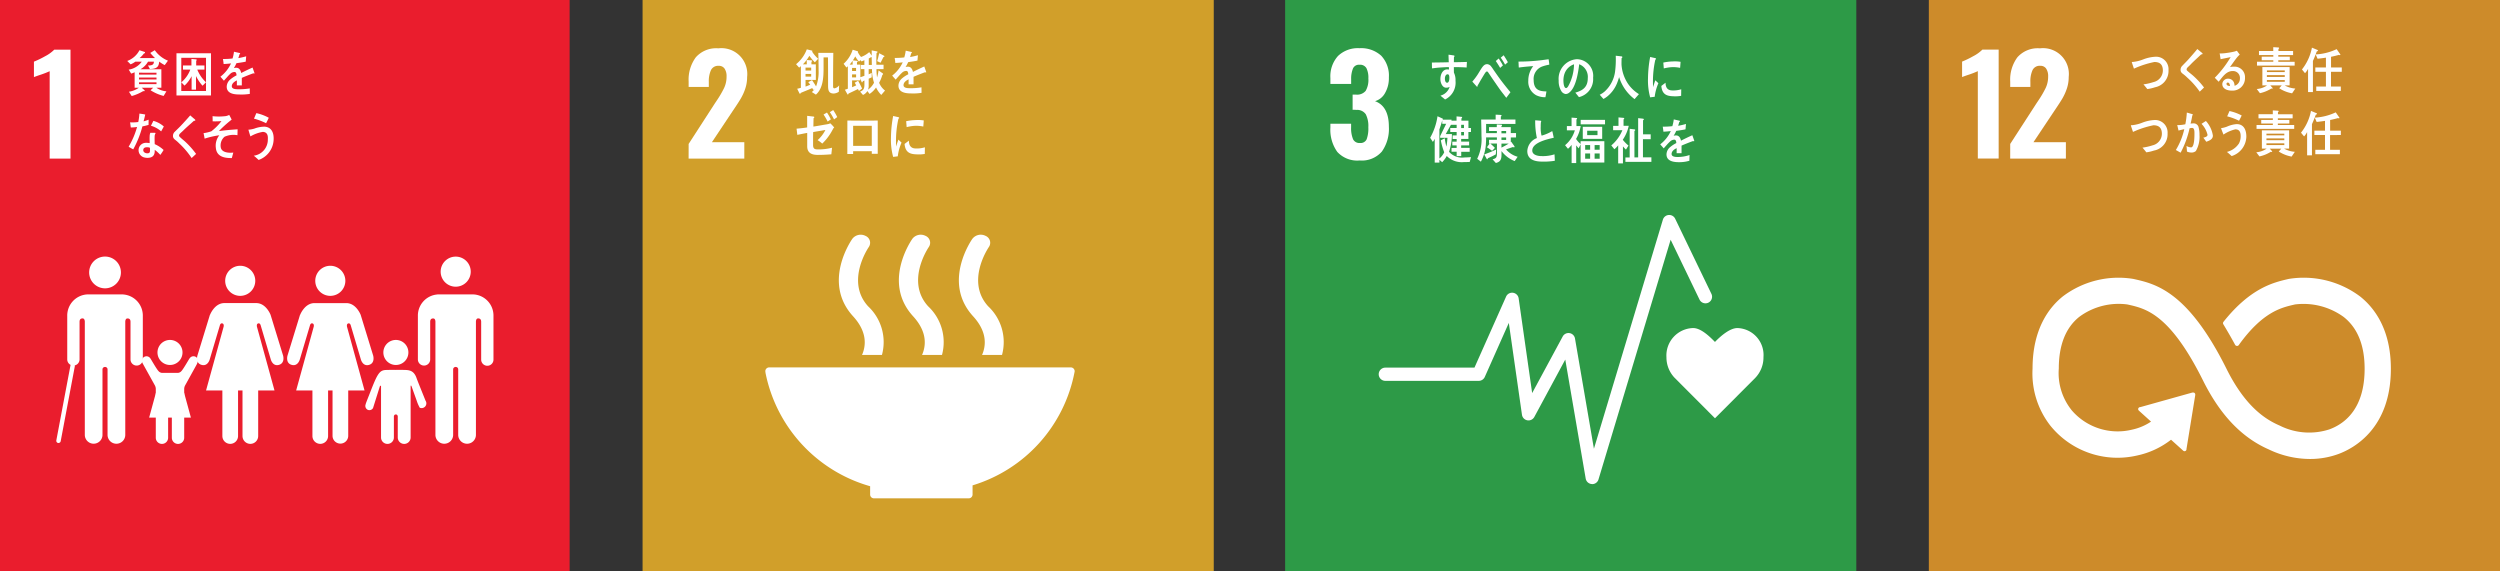 <svg xmlns="http://www.w3.org/2000/svg" width="296.214" height="67.676" viewBox="0 0 296.214 67.676">
  <rect x="0" y="0" width="296.214" height="67.676" fill="#333333" stroke="none"/>
  <g id="Group_83638" data-name="Group 83638" transform="translate(-193.461 -1198)">
    <g id="Group_44228" data-name="Group 44228" transform="translate(-645.625 -224.115)">
      <rect id="Rectangle_7451" data-name="Rectangle 7451" width="67.676" height="67.676" transform="translate(1067.625 1422.115)" fill="#cd8b2a"/>
      <path id="Path_346018" data-name="Path 346018" d="M630.536,785.8a10.646,10.646,0,0,1-1.02.4c-.447.148-.727.25-.844.3v-1.832a10.868,10.868,0,0,0,1.314-.638,4.35,4.35,0,0,0,1.091-.782h1.929v12.905h-2.47Z" transform="translate(442.893 644.746)" fill="#fff"/>
      <path id="Path_346019" data-name="Path 346019" d="M632.435,794.477l3.124-4.829.191-.285a12.139,12.139,0,0,0,.891-1.523,3.134,3.134,0,0,0,.288-1.346,1.6,1.6,0,0,0-.239-.948.8.8,0,0,0-.686-.326.937.937,0,0,0-.923.511,3.171,3.171,0,0,0-.256,1.4v.591h-2.39v-.638a4.453,4.453,0,0,1,.852-2.874,3.221,3.221,0,0,1,2.67-1.061,3.063,3.063,0,0,1,3.409,3.394,4.275,4.275,0,0,1-.223,1.386,6.3,6.3,0,0,1-.526,1.162q-.3.509-.939,1.448l-2.487,3.729h3.841v1.944h-6.6Z" transform="translate(444.832 644.692)" fill="#fff"/>
      <path id="Path_346020" data-name="Path 346020" d="M672.983,803.305a11.145,11.145,0,0,0-8.437-2.073l-.17.038c-1.682.4-4.355,1.056-7.482,4.937l-.053.067-.039.047a.272.272,0,0,0-.052.151.261.261,0,0,0,.033.13l.073.12c.392.656.888,1.5,1.306,2.282l.012.023a.265.265,0,0,0,.238.147.26.26,0,0,0,.185-.076.746.746,0,0,0,.058-.079c2.776-3.84,4.959-4.37,6.437-4.717l.176-.042a8.1,8.1,0,0,1,5.787,1.488c1.641,1.3,2.474,3.359,2.474,6.131,0,4.65-2.261,6.469-4.159,7.176a7.773,7.773,0,0,1-5.778-.382l-.126-.062c-1.617-.7-4.026-2.159-6.3-6.72-4.576-9.193-8.4-10.06-10.937-10.634l-.136-.029a10.932,10.932,0,0,0-8.31,2.067c-1.642,1.312-3.6,3.864-3.6,8.566a10.071,10.071,0,0,0,2.1,6.746,10.226,10.226,0,0,0,10.276,3.552,9.845,9.845,0,0,0,4.032-1.873l1.443,1.3a.236.236,0,0,0,.33-.015.224.224,0,0,0,.057-.156v-.02l1.04-6.4v-.071a.228.228,0,0,0-.077-.17.213.213,0,0,0-.153-.058l-.044,0-.067,0-6.132,1.717-.112.018a.223.223,0,0,0-.117.07.232.232,0,0,0,.018.332l.071.067,1.374,1.241a6.4,6.4,0,0,1-2.25.952,7.174,7.174,0,0,1-7.173-2.321l-.032-.047a7.007,7.007,0,0,1-1.474-4.872c0-2.779.818-4.844,2.435-6.132a7.844,7.844,0,0,1,5.676-1.464l.138.03c2.076.47,4.92,1.114,8.839,8.982,2.033,4.085,4.584,6.758,7.79,8.167a11.344,11.344,0,0,0,4.884,1.132,9.707,9.707,0,0,0,3.4-.6c1.859-.694,6.184-3.064,6.184-10.093,0-4.7-1.99-7.255-3.659-8.573" transform="translate(445.731 653.929)" fill="#fff"/>
      <path id="Path_346021" data-name="Path 346021" d="M644.707,787.422a4.67,4.67,0,0,1-.924.215c-.153-.185-.3-.382-.462-.552a7.057,7.057,0,0,0,1.188-.273,1.422,1.422,0,0,0,1.114-1.359c0-.767-.4-1.021-1.006-1.021a11.033,11.033,0,0,0-2.423.789c-.024-.082-.249-.732-.249-.761,0-.058.076-.035.109-.035a4.459,4.459,0,0,0,1.236-.3,4.7,4.7,0,0,1,1.508-.32,1.477,1.477,0,0,1,1.494,1.591,1.966,1.966,0,0,1-1.585,2.026" transform="translate(449.731 645.03)" fill="#fff"/>
      <path id="Path_346022" data-name="Path 346022" d="M648.029,788.26a9.591,9.591,0,0,0-1.5-1.689,4.527,4.527,0,0,0-.432-.377,1.278,1.278,0,0,1-.25-.22.51.51,0,0,1-.092-.314.67.67,0,0,1,.227-.494c.241-.256.488-.494.721-.755.347-.394.7-.791,1.038-1.208.144.121.289.236.433.359a1.11,1.11,0,0,1,.164.141.068.068,0,0,1,.026.052c0,.082-.112.093-.165.082-.329.312-.665.618-1,.939-.139.133-.268.279-.408.414-.064.064-.138.121-.2.191a.374.374,0,0,0-.121.232.22.22,0,0,0,.089.174c.209.2.442.365.656.552a10.019,10.019,0,0,1,1.321,1.423c-.174.162-.342.338-.517.5" transform="translate(451.697 644.72)" fill="#fff"/>
      <path id="Path_346023" data-name="Path 346023" d="M650.4,788.058c-.411,0-1.077-.168-1.077-.777a.671.671,0,0,1,.717-.633.733.733,0,0,1,.685.521,1.254,1.254,0,0,1,.05.32.878.878,0,0,0,.635-.859.815.815,0,0,0-.867-.886c-.75,0-1.185.689-1.652,1.265-.153-.158-.309-.314-.461-.471a12.324,12.324,0,0,0,1.882-2.449c-.4.091-.8.167-1.191.249l-.111-.687a1.115,1.115,0,0,0,.159.008,4.975,4.975,0,0,0,.659-.058,8.333,8.333,0,0,0,.911-.164c.1-.023.209-.065.312-.1.114.156.229.308.344.464a1.364,1.364,0,0,0-.147.129,4.157,4.157,0,0,0-.326.388c-.238.314-.462.64-.691.959a1.727,1.727,0,0,1,.458-.053,1.239,1.239,0,0,1,1.323,1.306,1.471,1.471,0,0,1-1.612,1.527m-.418-.947a.138.138,0,0,0-.158.158c0,.215.285.244.414.244-.026-.168-.074-.4-.256-.4" transform="translate(453.074 644.79)" fill="#fff"/>
      <path id="Path_346024" data-name="Path 346024" d="M655.9,788.527a4.1,4.1,0,0,1-1.524-.6l.3-.342H653.31l.294.32a.07.07,0,0,1-.064.074.181.181,0,0,1-.089-.027,4.2,4.2,0,0,1-1.362.558l-.373-.493a2.462,2.462,0,0,0,1.223-.432h-.561v-2.17h3.229v2.17h-.592a3,3,0,0,0,1.267.377Zm-4.158-3.287v-.452h1.932v-.18H652.3v-.424h1.376v-.191h-1.7v-.482h1.693v-.453l.612.039a.077.077,0,0,1,.08.071.107.107,0,0,1-.08.1v.244h1.738v.482h-1.753v.191h1.361v.424h-1.361v.18h1.938v.452Zm3.29.57h-2.115v.2h2.115Zm0,.564h-2.12v.209h2.12Zm0,.58h-2.12v.208h2.12Z" transform="translate(454.766 644.645)" fill="#fff"/>
      <path id="Path_346025" data-name="Path 346025" d="M657.006,783.537c-.139.383-.289.767-.458,1.132v3.693h-.576v-2.756a2.2,2.2,0,0,1-.362.515l-.362-.441a5.95,5.95,0,0,0,1.182-2.584l.659.273a.078.078,0,0,1,.05.071c0,.064-.094.091-.133.1m1.683,2.421V787.7h1.164v.523h-2.911V787.7h1.147v-1.741h-1.256v-.517h1.256v-1.161c-.329.053-.662.093-.99.129l-.224-.511a6.635,6.635,0,0,0,2.485-.627l.447.644a.082.082,0,0,1-.085.068.161.161,0,0,1-.088-.033c-.314.086-.623.168-.939.226v1.265h1.273v.517Z" transform="translate(456.586 644.665)" fill="#fff"/>
      <path id="Path_346026" data-name="Path 346026" d="M644.63,792.368a4.785,4.785,0,0,1-.924.217c-.153-.188-.3-.383-.461-.555a6.781,6.781,0,0,0,1.187-.271,1.422,1.422,0,0,0,1.114-1.359c0-.765-.4-1.021-1-1.021a11.02,11.02,0,0,0-2.424.789c-.024-.082-.249-.732-.249-.76,0-.058.076-.035.111-.035a4.48,4.48,0,0,0,1.236-.3,4.678,4.678,0,0,1,1.506-.32,1.478,1.478,0,0,1,1.494,1.591,1.966,1.966,0,0,1-1.585,2.026" transform="translate(449.692 647.579)" fill="#fff"/>
      <path id="Path_346027" data-name="Path 346027" d="M647.757,792.73a.77.77,0,0,1-.564.176,1.2,1.2,0,0,1-.485-.112c-.02-.226-.029-.446-.061-.668a1.112,1.112,0,0,0,.545.17c.4,0,.4-1.314.4-1.638,0-.238.006-.668-.277-.668a1.363,1.363,0,0,0-.3.047,11.447,11.447,0,0,1-1.059,2.886c-.193-.094-.376-.215-.57-.314a8.142,8.142,0,0,0,1-2.467c-.227.045-.458.1-.68.162-.02-.077-.145-.609-.145-.633a.023.023,0,0,1,.026-.024c.044,0,.085.011.13.011a4.561,4.561,0,0,0,.794-.1,9.8,9.8,0,0,0,.177-1.386c.161.041.309.085.464.133a1.033,1.033,0,0,1,.194.064c.026.011.059.023.059.058s-.039.065-.065.076c-.059.33-.123.661-.208.98a2.463,2.463,0,0,1,.3-.029.6.6,0,0,1,.658.494,3.226,3.226,0,0,1,.1.882,3.344,3.344,0,0,1-.433,1.9m1.232-1.1c-.109-.168-.229-.326-.347-.486.143-.024.5-.112.5-.332a2.8,2.8,0,0,0-.714-1.306c.174-.112.346-.226.521-.336a3.312,3.312,0,0,1,.827,1.735c0,.465-.491.621-.792.726" transform="translate(451.505 647.281)" fill="#fff"/>
      <path id="Path_346028" data-name="Path 346028" d="M650.175,793.389c-.185-.168-.367-.342-.562-.492a2.4,2.4,0,0,0,1.43-1.009,1.852,1.852,0,0,0,.2-.854c0-.517-.17-.812-.63-.812a4.12,4.12,0,0,0-1.408.621c-.035-.089-.273-.686-.273-.738s.049-.036.068-.036a3.225,3.225,0,0,0,.617-.167,3.405,3.405,0,0,1,1.158-.3c.8,0,1.141.627,1.141,1.492a2.481,2.481,0,0,1-1.736,2.293m.868-4.184a7.082,7.082,0,0,0-1.406-.524c.1-.209.185-.418.279-.627a5.605,5.605,0,0,1,1.443.529c-.1.209-.2.417-.315.623" transform="translate(453.33 647.219)" fill="#fff"/>
      <path id="Path_346029" data-name="Path 346029" d="M655.865,793.474a4.109,4.109,0,0,1-1.524-.6l.3-.341h-1.371l.294.32a.071.071,0,0,1-.065.074.177.177,0,0,1-.089-.029,4.119,4.119,0,0,1-1.359.556l-.374-.493a2.463,2.463,0,0,0,1.223-.429h-.561v-2.171h3.229v2.171h-.591a3.026,3.026,0,0,0,1.267.377Zm-4.158-3.287v-.453h1.933v-.18h-1.376v-.423h1.376v-.191h-1.7v-.484h1.694V788l.611.041a.075.075,0,0,1,.079.071.1.1,0,0,1-.079.1v.244h1.74v.484h-1.753v.191h1.361v.423h-1.361v.18h1.938v.453Zm3.29.57H652.88v.2H655Zm0,.564H652.88v.209H655Zm0,.579H652.88v.211H655Z" transform="translate(454.746 647.194)" fill="#fff"/>
      <path id="Path_346030" data-name="Path 346030" d="M656.932,788.484c-.141.382-.291.767-.459,1.13v3.693H655.9v-2.756a2.139,2.139,0,0,1-.361.515l-.364-.441a5.914,5.914,0,0,0,1.182-2.583l.661.274a.076.076,0,0,1,.052.07c0,.064-.1.091-.133.1m1.682,2.42v1.741h1.164v.523h-2.911v-.523h1.147V790.9h-1.258v-.517h1.258v-1.159c-.329.052-.662.092-.989.127l-.224-.511a6.6,6.6,0,0,0,2.484-.627l.447.642a.08.08,0,0,1-.083.07.194.194,0,0,1-.089-.032c-.312.085-.621.167-.938.224v1.265h1.271v.517Z" transform="translate(456.546 647.213)" fill="#fff"/>
    </g>
    <g id="Group_43883" data-name="Group 43883" transform="translate(193.461 1198)">
      <rect id="Rectangle_7439" data-name="Rectangle 7439" width="67.494" height="67.676" transform="translate(0 0)" fill="#ea1d2d"/>
      <path id="Path_345851" data-name="Path 345851" d="M176.969,629.569a10.5,10.5,0,0,1-1.02.4c-.445.147-.727.25-.844.3v-1.832a10.82,10.82,0,0,0,1.314-.636,4.377,4.377,0,0,0,1.091-.782h1.927v12.905h-2.468Z" transform="translate(-171.084 -621.132)" fill="#fff"/>
      <path id="Path_345852" data-name="Path 345852" d="M211.806,646.164a2.507,2.507,0,0,1,2.277,2.5v5.219a.729.729,0,0,1-1.458,0V649.4c0-.168-.05-.4-.356-.4-.212,0-.258.224-.265.368V662.8a1.049,1.049,0,1,1-2.1,0v-7.74a.285.285,0,0,0-.3-.306h0a.287.287,0,0,0-.3.306v7.74a1.049,1.049,0,1,1-2.1,0V649.372c-.008-.144-.052-.368-.264-.368-.309,0-.355.227-.355.4v4.482a.73.73,0,0,1-1.459,0v-5.219a2.509,2.509,0,0,1,2.28-2.5.945.945,0,0,1,.138-.012h4.114a1.031,1.031,0,0,1,.142.012" transform="translate(-155.613 -611.274)" fill="#fff"/>
      <path id="Path_345853" data-name="Path 345853" d="M200.668,645.7a1.782,1.782,0,1,0-1.78,1.783,1.783,1.783,0,0,0,1.78-1.783" transform="translate(-159.749 -612.428)" fill="#fff"/>
      <path id="Path_346065" data-name="Path 346065" d="M200.668,645.7a1.782,1.782,0,1,0-1.78,1.783,1.783,1.783,0,0,0,1.78-1.783" transform="translate(-144.892 -613.513)" fill="#fff"/>
      <path id="Path_345854" data-name="Path 345854" d="M196.43,648.228l-1.482,4.825s-.264.883.486,1.1.973-.643.973-.643l1.2-4.026s.064-.309.3-.242.145.4.145.4l-2.079,7.543H197.9v5.4a.928.928,0,0,0,1.856,0v-5.4h.527v5.4a.93.93,0,0,0,1.859,0v-5.4h1.932L202,649.645s-.088-.332.145-.4.3.242.3.242l1.194,4.026s.229.864.973.643.486-1.1.486-1.1l-1.48-4.825s-.53-1.394-1.7-1.394h-3.776c-1.171,0-1.7,1.394-1.7,1.394" transform="translate(-160.882 -610.923)" fill="#fff"/>
      <path id="Path_345855" data-name="Path 345855" d="M193.624,645.7a1.782,1.782,0,1,0-1.782,1.783,1.785,1.785,0,0,0,1.782-1.783" transform="translate(-163.378 -612.428)" fill="#fff"/>
      <path id="Path_345856" data-name="Path 345856" d="M189.384,648.228l-1.48,4.825s-.265.883.485,1.1.973-.643.973-.643l1.2-4.026s.064-.309.3-.242.145.4.145.4l-2.079,7.543h1.933v5.4a.929.929,0,0,0,1.858,0v-5.4h.527v5.4a.929.929,0,0,0,1.858,0v-5.4h1.933l-2.077-7.543s-.088-.332.144-.4.3.242.3.242l1.193,4.026s.227.864.973.643.486-1.1.486-1.1l-1.482-4.825s-.527-1.394-1.7-1.394h-3.777c-1.171,0-1.7,1.394-1.7,1.394" transform="translate(-164.513 -610.923)" fill="#fff"/>
      <path id="Path_345857" data-name="Path 345857" d="M203.911,652.682a1.483,1.483,0,1,0-1.483-1.483,1.482,1.482,0,0,0,1.483,1.483" transform="translate(-157.005 -609.438)" fill="#fff"/>
      <path id="Path_345858" data-name="Path 345858" d="M201.078,656.085a.515.515,0,0,0,.217.7.494.494,0,0,0,.635-.208l.808-2.571s.139-.171.139.006v6.055h0a.761.761,0,0,0,1.523,0v-2.389s-.044-.338.229-.338.23.338.23.338v2.389a.762.762,0,0,0,1.524,0v-6.055c0-.177.094-.05.094-.05l.632,1.761a4.291,4.291,0,0,0,.359.821.563.563,0,0,0,.676-.845l0-.006c-.018-.057-.946-2.329-1.053-2.649-.335-.976-.944-.968-1.53-.983s-.936,0-.936,0-.376-.015-1.15.008-1.017.42-1.87,2.614c-.121.317-.533,1.339-.538,1.4Z" transform="translate(-157.73 -608.232)" fill="#fff"/>
      <path id="Path_345859" data-name="Path 345859" d="M183.187,645.078a1.882,1.882,0,1,0-1.883,1.882,1.883,1.883,0,0,0,1.883-1.882" transform="translate(-168.859 -612.797)" fill="#fff"/>
      <path id="Path_345860" data-name="Path 345860" d="M179.988,646.164a2.508,2.508,0,0,0-2.279,2.5v5.219a.73.73,0,0,0,1.459,0V649.4c0-.168.05-.4.358-.4.211,0,.256.224.265.368V662.8a1.047,1.047,0,1,0,2.094,0v-7.74a.288.288,0,0,1,.3-.306h0a.287.287,0,0,1,.3.306v7.74a1.048,1.048,0,1,0,2.1,0V649.372c.008-.144.055-.368.265-.368.309,0,.355.227.355.4v4.482a.73.73,0,0,0,1.459,0v-5.219a2.507,2.507,0,0,0-2.28-2.5.924.924,0,0,0-.136-.012h-4.114a1.014,1.014,0,0,0-.144.012" transform="translate(-169.742 -611.274)" fill="#fff"/>
      <path id="Line_430" data-name="Line 430" d="M0,9.124a.265.265,0,0,1-.049,0,.264.264,0,0,1-.21-.308L1.412-.049a.264.264,0,0,1,.308-.21.264.264,0,0,1,.21.308L.259,8.909A.264.264,0,0,1,0,9.124Z" transform="translate(6.933 43.364)" fill="#fff"/>
      <path id="Path_345861" data-name="Path 345861" d="M184.548,651.247a.541.541,0,0,0-1,.285.986.986,0,0,0,.053.238l1.5,2.706a.962.962,0,0,1,.091.358v5.811h0a.73.73,0,1,0,1.461,0v-2.294s-.041-.323.221-.323.22.323.22.323v2.294a.732.732,0,0,0,1.464,0v-5.811a.951.951,0,0,1,.092-.358l1.382-2.5a2.443,2.443,0,0,0,.168-.446.541.541,0,0,0-1-.285l-.006,0c-.042.036-.735,1.27-.964,1.5a.606.606,0,0,1-.458.217h-1.8a.6.6,0,0,1-.458-.217c-.232-.229-.921-1.462-.965-1.5Z" transform="translate(-166.733 -608.779)" fill="#fff"/>
      <path id="Path_345862" data-name="Path 345862" d="M186.248,652.682a1.483,1.483,0,1,0-1.483-1.483,1.482,1.482,0,0,0,1.483,1.483" transform="translate(-166.106 -609.438)" fill="#fff"/>
      <path id="Path_345863" data-name="Path 345863" d="M186.587,653.047l1.676,1.224.8,2.933h-4.949l.8-2.933Z" transform="translate(-166.443 -607.721)" fill="#fff"/>
      <path id="Path_345864" data-name="Path 345864" d="M186.846,628.828a3.778,3.778,0,0,1-.655-.417,1.628,1.628,0,0,1-.065.358c-.135.48-.674.511-1.042.523l-.22-.417c.186,0,.573,0,.659-.241a1.07,1.07,0,0,0,.045-.214h-.7a2.408,2.408,0,0,1-.9.9h2.479v2.187h-.594a2.432,2.432,0,0,0,1.193.429l-.33.545a5.186,5.186,0,0,1-1.55-.674l.317-.3h-1.364l.3.27a.148.148,0,0,1,.056.083c0,.045-.056.064-.086.064a.136.136,0,0,1-.082-.024,5.49,5.49,0,0,1-1.373.594l-.33-.512a2.716,2.716,0,0,0,1.176-.474h-.5v-1.833a2.428,2.428,0,0,1-.411.158l-.292-.468a2.327,2.327,0,0,0,1.544-.942h-.759a2.583,2.583,0,0,1-.559.314l-.4-.4a2.681,2.681,0,0,0,1.449-1.27l.608.2a.077.077,0,0,1,.052.076c0,.077-.082.106-.132.111a3.165,3.165,0,0,1-.512.541h1.83a6.2,6.2,0,0,1-.568-.609l.538-.324a3.5,3.5,0,0,0,1.561,1.24Zm-.976.9H183.8v.223h2.068Zm0,.576H183.8v.223h2.073Zm0,.565H183.8v.217h2.073Z" transform="translate(-167.328 -621.114)" fill="#fff"/>
      <path id="Path_345865" data-name="Path 345865" d="M186.25,627.3h4.09v5h-4.09Zm3.5.541h-2.929v3.926h2.929Zm-.409,3.308a4.9,4.9,0,0,1-.776-1.15v1.614h-.521v-1.6a3.823,3.823,0,0,1-.841,1.121l-.377-.392a3.625,3.625,0,0,0,1.062-1.506h-.865v-.489h1v-.773l.529.047c.045.008.1.012.1.083,0,.035-.041.07-.065.082v.561h.977v.489h-.847a4.151,4.151,0,0,0,1.032,1.5Z" transform="translate(-165.341 -620.989)" fill="#fff"/>
      <path id="Path_345866" data-name="Path 345866" d="M193.67,629.766a.13.13,0,0,1-.074-.03c-.358.123-1.05.4-1.377.546v.894l-.586,0c0-.08,0-.17,0-.267v-.326c-.4.185-.6.423-.6.691,0,.233.227.355.68.355a7.359,7.359,0,0,0,1.447-.1l.009.65a6.113,6.113,0,0,1-1.277.07c-.974,0-1.462-.306-1.462-.929a1.145,1.145,0,0,1,.408-.835,3.549,3.549,0,0,1,.756-.5c-.009-.262-.089-.4-.233-.4a.726.726,0,0,0-.512.22,4.528,4.528,0,0,0-.382.4c-.185.2-.3.344-.37.412-.089-.1-.227-.261-.412-.476a4.167,4.167,0,0,0,1.253-1.574c-.264.036-.558.059-.874.076-.021-.22-.05-.423-.08-.6a8.279,8.279,0,0,0,1.138-.059,4.592,4.592,0,0,0,.17-.8l.671.152a.07.07,0,0,1,.059.07c0,.035-.026.064-.079.086-.024.1-.071.248-.135.447a7.648,7.648,0,0,0,.93-.214l-.055.636c-.274.061-.642.118-1.1.182a3.565,3.565,0,0,1-.309.579,1.052,1.052,0,0,1,.283-.039c.3,0,.5.2.591.621.4-.209.85-.424,1.344-.646l.229.652c0,.045-.021.07-.061.07" transform="translate(-163.568 -621.055)" fill="#fff"/>
      <path id="Path_345867" data-name="Path 345867" d="M184.865,633.359c-.242.07-.482.129-.723.174a11.923,11.923,0,0,1-1.086,2.723c-.183-.092-.367-.2-.547-.314a9.485,9.485,0,0,0,1-2.34,4.893,4.893,0,0,1-.744.062c-.024-.2-.053-.4-.079-.614a2.061,2.061,0,0,0,.274.012,4.618,4.618,0,0,0,.691-.047,6.336,6.336,0,0,0,.135-1c.232.035.464.064.692.115-.062.268-.121.541-.2.808a4.76,4.76,0,0,0,.6-.2c0,.206-.006.415-.006.623m1.389,3.55a4.306,4.306,0,0,0-.659-.6c0,.064,0,.127,0,.189-.023.6-.411.762-.856.762a1.449,1.449,0,0,1-.473-.074.886.886,0,0,1-.585-.824.867.867,0,0,1,.908-.882,2.284,2.284,0,0,1,.406.033c0-.273-.015-.545,0-.818a1.158,1.158,0,0,1,.076-.4h.447c.029,0,.174-.021.173.049a.031.031,0,0,1-.006.023.712.712,0,0,0-.1.355c-.014.306,0,.608.009.915a3.59,3.59,0,0,1,1.053.691c-.121.2-.248.4-.383.574m-1.236-.835a.831.831,0,0,0-.356-.064c-.189,0-.426.058-.435.33s.274.389.468.389.32-.041.329-.291c0-.121,0-.244-.006-.365m1.329-1.941a3.066,3.066,0,0,0-1.211-.668l.289-.58a3.056,3.056,0,0,1,1.238.668Z" transform="translate(-167.269 -618.559)" fill="#fff"/>
      <path id="Path_345868" data-name="Path 345868" d="M188.189,637.216a9.5,9.5,0,0,0-1.458-1.723,4.592,4.592,0,0,0-.424-.386,1.187,1.187,0,0,1-.244-.226.507.507,0,0,1-.086-.317.665.665,0,0,1,.238-.488c.245-.25.5-.482.739-.739.356-.386.718-.771,1.065-1.182.141.124.283.244.424.368a.977.977,0,0,1,.161.144.075.075,0,0,1,.024.052c0,.082-.112.092-.167.079-.335.306-.68.6-1.02.917-.142.13-.274.273-.417.4a2.625,2.625,0,0,0-.2.186.373.373,0,0,0-.126.229.224.224,0,0,0,.086.177c.2.2.433.376.642.565a10.126,10.126,0,0,1,1.291,1.453c-.179.158-.352.327-.529.486" transform="translate(-165.482 -618.486)" fill="#fff"/>
      <path id="Path_345869" data-name="Path 345869" d="M190.853,634.707a1.364,1.364,0,0,0-.447,1.247c.092.567.776.646,1.135.646.115,0,.235-.008.353-.018-.056.221-.118.433-.174.648h-.1c-.7,0-1.7-.124-1.794-1.208a1.974,1.974,0,0,1,.411-1.491,10.122,10.122,0,0,0-1.743.4c-.032-.22-.08-.438-.124-.653a4.446,4.446,0,0,0,.923-.22,6.54,6.54,0,0,0,1.2-1.208,8.094,8.094,0,0,1-1.047.029c0-.2,0-.411-.012-.611a6.686,6.686,0,0,0,1.576-.009,1.54,1.54,0,0,0,.4-.141c.1.183.2.371.289.559a13.588,13.588,0,0,0-1.509,1.358c.736-.1,1.477-.162,2.215-.211-.009.232-.009.468-.021.7a2.608,2.608,0,0,0-1.526.18" transform="translate(-164.251 -618.503)" fill="#fff"/>
      <path id="Path_345870" data-name="Path 345870" d="M193.079,637.527c-.186-.171-.374-.349-.573-.5a1.919,1.919,0,0,0,1.668-1.952c.035-.527-.117-.841-.588-.871a4.214,4.214,0,0,0-1.474.538c-.029-.091-.232-.718-.229-.773s.053-.03.074-.03a3.152,3.152,0,0,0,.638-.129,3.46,3.46,0,0,1,1.2-.223c.809.055,1.12.717,1.062,1.6a2.649,2.649,0,0,1-1.779,2.344m.888-4.355a7.439,7.439,0,0,0-1.435-.542c.1-.218.186-.436.283-.653a5.489,5.489,0,0,1,1.47.55c-.1.217-.2.433-.318.645" transform="translate(-162.439 -618.578)" fill="#fff"/>
    </g>
    <g id="Group_43884" data-name="Group 43884" transform="translate(269.597 1198)">
      <rect id="Rectangle_7440" data-name="Rectangle 7440" width="67.676" height="67.676" transform="translate(0 0)" fill="#d19f2a"/>
      <path id="Path_345871" data-name="Path 345871" d="M226.258,638.241l3.123-4.828.191-.286a12.04,12.04,0,0,0,.891-1.521,3.113,3.113,0,0,0,.288-1.347,1.591,1.591,0,0,0-.239-.947.8.8,0,0,0-.685-.326.94.94,0,0,0-.924.511,3.171,3.171,0,0,0-.255,1.4v.589h-2.39v-.636a4.458,4.458,0,0,1,.852-2.876,3.222,3.222,0,0,1,2.668-1.061,3.065,3.065,0,0,1,3.409,3.4,4.259,4.259,0,0,1-.223,1.385,6.108,6.108,0,0,1-.526,1.162q-.3.511-.939,1.45l-2.485,3.728h3.84v1.944h-6.6Z" transform="translate(-220.8 -621.187)" fill="#fff"/>
      <path id="Path_345872" data-name="Path 345872" d="M244.673,665.947v.956l0,.021,0,.023a.45.45,0,0,0,.441.429l.009,0,.011,0H256.35l.009,0,.009,0a.45.45,0,0,0,.442-.449v-1.088a17.459,17.459,0,0,0,12.083-13.424l.006-.036a.288.288,0,0,0,.008-.062.453.453,0,0,0-.455-.453H232.709a.453.453,0,0,0-.455.453l.024.2a17.519,17.519,0,0,0,12.395,13.425" transform="translate(-217.711 -608.331)" fill="#fff"/>
      <path id="Path_345873" data-name="Path 345873" d="M249,641.953c-.147.212-3.6,5.184.077,9.2,1.686,1.847,1.539,3.476,1.059,4.575H252.5a5.805,5.805,0,0,0-1.635-5.753c-2.711-2.961.033-6.966.076-7.028a.884.884,0,0,0-.383-1.32,1.251,1.251,0,0,0-1.553.326" transform="translate(-209.911 -613.677)" fill="#fff"/>
      <path id="Path_345874" data-name="Path 345874" d="M245.446,655.728h2.361a5.809,5.809,0,0,0-1.636-5.753c-2.712-2.962.032-6.964.074-7.031a.884.884,0,0,0-.383-1.318,1.253,1.253,0,0,0-1.552.327c-.148.209-3.6,5.182.077,9.2,1.686,1.847,1.54,3.474,1.059,4.575" transform="translate(-212.33 -613.677)" fill="#fff"/>
      <path id="Path_345875" data-name="Path 345875" d="M239.616,641.953c-.15.212-3.6,5.184.076,9.2,1.688,1.847,1.541,3.476,1.061,4.575h2.359a5.8,5.8,0,0,0-1.636-5.753c-2.711-2.961.033-6.966.077-7.029a.885.885,0,0,0-.386-1.318,1.247,1.247,0,0,0-1.55.326" transform="translate(-214.749 -613.677)" fill="#fff"/>
      <path id="Path_345876" data-name="Path 345876" d="M246.154,629.681a.138.138,0,0,1-.074-.029c-.358.123-1.05.4-1.377.545v.894l-.586,0c0-.082,0-.17,0-.268v-.324c-.4.185-.6.423-.6.691,0,.232.227.355.679.355a7.484,7.484,0,0,0,1.449-.1l.008.65a6.094,6.094,0,0,1-1.276.07c-.974,0-1.462-.308-1.462-.929a1.148,1.148,0,0,1,.408-.836,3.552,3.552,0,0,1,.756-.5c-.009-.261-.089-.4-.235-.4a.725.725,0,0,0-.511.22,4.3,4.3,0,0,0-.383.4c-.183.2-.3.344-.368.412-.089-.106-.227-.261-.412-.476a4.193,4.193,0,0,0,1.253-1.574c-.264.036-.558.059-.876.077-.021-.221-.05-.424-.079-.6a8.52,8.52,0,0,0,1.138-.059,4.936,4.936,0,0,0,.17-.8l.67.152a.068.068,0,0,1,.061.07c0,.035-.026.064-.079.086-.024.1-.071.249-.135.447a8.274,8.274,0,0,0,.93-.214l-.055.636c-.274.059-.642.118-1.1.182a3.823,3.823,0,0,1-.309.579,1.047,1.047,0,0,1,.283-.039c.3,0,.5.2.591.621.4-.209.85-.424,1.343-.646l.23.652c0,.045-.021.068-.061.068" transform="translate(-212.598 -621.097)" fill="#fff"/>
      <path id="Path_345877" data-name="Path 345877" d="M239.723,632.019a1.192,1.192,0,0,1-.591.209c-.6,0-.682-.365-.682-.937,0-1.117,0-2.227-.011-3.343h-.523v1.2c0,1.118-.041,2.455-.908,3.211l-.486-.308a1.592,1.592,0,0,0,.323-.345l-.144.1c-.042-.074-.089-.15-.126-.226-.448.209-.914.377-1.368.576-.006.027-.032.1-.068.1a.084.084,0,0,1-.085-.056l-.264-.536c.147-.033.3-.068.438-.115v-2.564c-.068.057-.132.121-.206.174l-.364-.406a4.1,4.1,0,0,0,1.271-1.762l.588.146c.02,0,.079.023.079.058a.054.054,0,0,1-.048.057,4.217,4.217,0,0,0,.726.855l-.394.426a6.655,6.655,0,0,1-.649-.773,4.822,4.822,0,0,1-.759,1.006h.453v-.508l.544.041c.041.006.1.006.1.07,0,.046-.059.082-.089.1v.3H237v1.847h-1.22v.791c.183-.065.37-.145.553-.223a3.319,3.319,0,0,0-.232-.3l.449-.248c.165.244.329.494.477.749a4.791,4.791,0,0,0,.3-1.912c0-.686-.015-1.377-.033-2.064h1.776c-.021,1.3-.026,2.6-.026,3.894,0,.135-.011.314.158.314a.925.925,0,0,0,.561-.359Zm-3.274-2.861h-.67v.344h.67Zm0,.749h-.67v.32h.67Z" transform="translate(-216.471 -621.147)" fill="#fff"/>
      <path id="Path_345878" data-name="Path 345878" d="M242.838,632.379a3.2,3.2,0,0,1-.617-.885,2.76,2.76,0,0,1-.773.768l-.258-.342a1.072,1.072,0,0,1-.52.459l-.342-.391c.4-.161.514-.344.514-.826,0-.167,0-.33,0-.5l-.2.1c0,.053-.035.129-.085.129a.062.062,0,0,1-.045-.039l-.156-.443v.25h-.976v.808c.161-.076.333-.139.491-.226a3.307,3.307,0,0,0-.183-.308l.406-.233c.171.3.327.611.473.926l-.373.27c-.035-.073-.082-.144-.121-.214-.37.186-.749.36-1.121.535,0,.052-.026.112-.076.112a.065.065,0,0,1-.05-.036l-.3-.529c.121-.042.238-.077.353-.127v-2.664a1.045,1.045,0,0,1-.171.156l-.333-.441a3.749,3.749,0,0,0,1.076-1.668l.6.186a.042.042,0,0,1,.03.041.062.062,0,0,1-.026.045,2.462,2.462,0,0,0,.389.588,2.978,2.978,0,0,0,.968-.576c.1.146.2.279.294.418,0-.174,0-.349,0-.523v-.1l.624.121a.069.069,0,0,1,.062.07c0,.064-.067.1-.112.112-.024.412-.024.829-.024,1.243v.156h.853v.518h-.838a6.451,6.451,0,0,0,.07.983,4.727,4.727,0,0,0,.173-.83l.5.353a.089.089,0,0,1,.039.076.11.11,0,0,1-.085.1,4.359,4.359,0,0,1-.383.936,2.2,2.2,0,0,0,.7.923Zm-3.393-4.047c-.112.156-.227.308-.353.455h.353Zm-.067.849v.361h.474l0-.361Zm.479.767h-.48v.349h.48Zm.98-.626h-.414v-.5h.414v-.564a3.547,3.547,0,0,1-.338.152l-.127-.152-.176.17a3.482,3.482,0,0,1-.439-.617c-.086.162-.182.318-.282.471l.464.052c.036.008.106.012.106.07s-.052.086-.086.1v.28h.4v1.5c.161-.058.321-.111.483-.174Zm.909,0h-.4v.615c.121-.059.242-.111.359-.168l0,.524c-.115.062-.241.1-.358.167v.861a1.243,1.243,0,0,1-.076.43,2.261,2.261,0,0,0,.708-.82,5.044,5.044,0,0,1-.238-1.609m-.039-1.408-.067-.017a2.967,2.967,0,0,1-.277.162v.761h.362c0-.3-.015-.6-.018-.906m1.4-.029c-.121.221-.226.459-.352.68l-.4-.193c.1-.3.167-.623.247-.936l.591.314c.015.006.021.041.021.059,0,.064-.071.076-.112.076" transform="translate(-214.557 -621.13)" fill="#fff"/>
      <path id="Path_345879" data-name="Path 345879" d="M239.093,633.854c-.067.112-.124.223-.185.329a6.2,6.2,0,0,1-1.168,1.533,3.52,3.52,0,0,0-.547-.409,4.114,4.114,0,0,0,.921-1.2c-.2.024-.391.064-.582.094-.289.049-.574.093-.865.149-.006.23-.012.459-.012.688v.844c0,.477.224.523.6.523a6.361,6.361,0,0,0,1.643-.2c-.017.261-.055.521-.077.777-.536.048-1.073.073-1.615.073-.632,0-1.247-.179-1.247-1.017v-1.588c-.4.068-.782.153-1.173.229-.027-.242-.056-.491-.089-.733.42-.036.838-.079,1.256-.147v-1.374l.75.088c.044.006.094.026.094.086a.128.128,0,0,1-.085.106c-.009.329-.015.659-.021.994.53-.08,1.061-.182,1.594-.268a1.627,1.627,0,0,0,.412-.117,4.98,4.98,0,0,1,.458.485c0,.035-.039.053-.059.061m-.717-.756a6.038,6.038,0,0,0-.486-.833l.408-.236a6.456,6.456,0,0,1,.461.808Zm.761-.255a6.781,6.781,0,0,0-.5-.858l.4-.249a5.761,5.761,0,0,1,.476.832Z" transform="translate(-216.453 -618.701)" fill="#fff"/>
      <path id="Path_345880" data-name="Path 345880" d="M241.565,636.5v-.311h-2.209v.335h-.689c0-1.321.006-2.643.006-3.965.614,0,1.232.014,1.844.014.585,0,1.173-.014,1.753-.014,0,1.253,0,2.5,0,3.756v.185Zm0-3.314h-2.209v2.376h2.209Z" transform="translate(-214.407 -618.277)" fill="#fff"/>
      <path id="Path_345881" data-name="Path 345881" d="M242.886,636.985c-.18.02-.362.042-.548.067a7.705,7.705,0,0,1-.259-2.282,14.727,14.727,0,0,1,.259-2.567l.438.1a1.408,1.408,0,0,1,.217.055.076.076,0,0,1,.056.079.083.083,0,0,1-.082.079,11.881,11.881,0,0,0-.291,2.664c0,.218.009.43.009.648.091-.273.176-.552.273-.824l.376.353a5.665,5.665,0,0,0-.447,1.627m3.2-.283a4.059,4.059,0,0,1-.918.052c-.718-.024-1.388-.139-1.476-1.239.17-.129.339-.262.512-.385,0,.626.292.906.761.921a3.184,3.184,0,0,0,1.132-.138c0,.262-.006.523-.011.789m-.183-3.246a3.907,3.907,0,0,0-1.165-.073,5.459,5.459,0,0,0-.8.141c-.021-.217-.035-.483-.062-.7a6.281,6.281,0,0,1,1.141-.136,4.246,4.246,0,0,1,.949.045c-.02.241-.032.485-.058.724" transform="translate(-212.649 -618.461)" fill="#fff"/>
    </g>
    <g id="Group_43885" data-name="Group 43885" transform="translate(345.731 1198)">
      <rect id="Rectangle_7441" data-name="Rectangle 7441" width="67.676" height="67.676" transform="translate(0 0)" fill="#2d9a47"/>
      <path id="Path_345882" data-name="Path 345882" d="M277.274,639.185a4.513,4.513,0,0,1-.814-2.882v-.447h2.455v.43a3.412,3.412,0,0,0,.238,1.417.832.832,0,0,0,.814.432.781.781,0,0,0,.788-.438,3.7,3.7,0,0,0,.2-1.427,3.051,3.051,0,0,0-.3-1.536,1.228,1.228,0,0,0-1.115-.518,3.041,3.041,0,0,0-.447-.015v-1.8h.4a1.317,1.317,0,0,0,1.147-.444,2.59,2.59,0,0,0,.32-1.467,2.541,2.541,0,0,0-.232-1.227.869.869,0,0,0-.821-.4.768.768,0,0,0-.764.43,3.182,3.182,0,0,0-.223,1.274v.573H276.46v-.7a3.591,3.591,0,0,1,.9-2.614,3.386,3.386,0,0,1,2.54-.923,3.532,3.532,0,0,1,2.582.891,3.438,3.438,0,0,1,.908,2.565,3.522,3.522,0,0,1-.462,1.871,1.978,1.978,0,0,1-1.179.949q1.641.6,1.641,3.043a4.635,4.635,0,0,1-.829,2.924,3.134,3.134,0,0,1-2.629,1.059,3.2,3.2,0,0,1-2.659-1.021" transform="translate(-271.098 -621.192)" fill="#fff"/>
      <path id="Path_345883" data-name="Path 345883" d="M314.232,652.251a3.194,3.194,0,0,0-3.087-3.464c-.929,0-2.052,1.018-2.659,1.646-.609-.627-1.656-1.647-2.586-1.647a3.253,3.253,0,0,0-3.162,3.465,3.5,3.5,0,0,0,.986,2.449l4.765,4.776,4.759-4.77,0,0a3.5,3.5,0,0,0,.986-2.45" transform="translate(-257.558 -609.917)" fill="#fff"/>
      <path id="Path_345884" data-name="Path 345884" d="M305.533,671.827c-.015,0-.032,0-.048,0a.782.782,0,0,1-.723-.649l-2.42-14.1-3.667,6.8a.783.783,0,0,1-1.464-.261l-1.558-10.881-2.847,6.4a.782.782,0,0,1-.715.465h-11.07a.783.783,0,0,1,0-1.567h10.561l3.747-8.414a.783.783,0,0,1,1.49.208l1.6,11.219,3.617-6.7a.781.781,0,0,1,1.459.239l2.243,13.057,8.17-27.14a.783.783,0,0,1,1.455-.114l4.3,8.913a.783.783,0,0,1-1.411.679l-3.424-7.1-8.549,28.4a.78.78,0,0,1-.749.556" transform="translate(-269.15 -614.475)" fill="#fff"/>
      <path id="Path_345885" data-name="Path 345885" d="M302.087,632.309c-.177.017-.355.042-.536.065a7.668,7.668,0,0,1-.256-2.253,14.5,14.5,0,0,1,.256-2.534l.429.1a1.308,1.308,0,0,1,.211.055.074.074,0,0,1,.056.077.081.081,0,0,1-.08.077,11.849,11.849,0,0,0-.286,2.63c0,.215.011.423.011.639.089-.27.173-.544.267-.812.123.112.247.232.368.346a5.732,5.732,0,0,0-.438,1.608m3.134-.112a3.919,3.919,0,0,1-.9.053c-.7-.024-1.361-.139-1.447-1.226.167-.124.332-.258.5-.379,0,.617.286.894.746.911a3.176,3.176,0,0,0,1.111-.136c0,.259-.008.515-.011.777m-.124-3.315a3.848,3.848,0,0,0-1.141-.071,5.183,5.183,0,0,0-.789.139c-.021-.214-.036-.479-.061-.693a5.887,5.887,0,0,1,1.117-.135,4.074,4.074,0,0,1,.93.045c-.018.236-.03.477-.056.714" transform="translate(-258.301 -620.84)" fill="#fff"/>
      <path id="Path_345886" data-name="Path 345886" d="M288.511,628.932c-.2-.017-.412-.03-.614-.035-.3-.009-.6-.02-.9-.012.006.226,0,.435.011.658a1.982,1.982,0,0,1,.186.953,2.217,2.217,0,0,1-1.238,2.223c-.18-.158-.371-.3-.547-.459a1.544,1.544,0,0,0,1.089-1.04.761.761,0,0,1-.417.1c-.427,0-.679-.55-.679-1.017,0-.58.286-1.153.815-1.153a.845.845,0,0,1,.2.024c0-.1,0-.194-.011-.291-.342,0-.683.024-1.021.045s-.647.062-.97.108c-.02-.229-.011-.465-.02-.694.668-.014,1.332-.014,2-.038-.015-.3-.024-.589-.03-.892.147.012.3.036.449.061.059.012.13.012.186.029.033.006.074.018.074.074a.165.165,0,0,1-.065.124c0,.2-.009.4-.009.6.512,0,1.03-.015,1.544-.032Zm-2.243.8c-.23,0-.332.265-.332.514,0,.2.059.488.267.488s.261-.338.261-.543c0-.162,0-.459-.2-.459" transform="translate(-267.007 -620.93)" fill="#fff"/>
      <path id="Path_345887" data-name="Path 345887" d="M291.583,632.5c-.255-.341-.553-.7-.817-1.076-.314-.45-.638-.92-.942-1.364-.1-.15-.209-.315-.314-.467-.055-.076-.124-.215-.218-.215-.136,0-.265.259-.341.371-.1.161-.2.33-.292.483-.171.279-.32.564-.485.835v.033c0,.05-.02.092-.064.092l-.553-.611a8.2,8.2,0,0,0,.588-.771c.189-.285.359-.6.558-.888.189-.259.339-.411.623-.411a.656.656,0,0,1,.494.315c.109.133.215.311.314.45.236.335.47.679.708,1,.37.5.849,1.1,1.236,1.562Zm-.729-3.544c-.159-.283-.336-.55-.514-.818l.342-.3a7.056,7.056,0,0,1,.5.821Zm.586-.389a8.057,8.057,0,0,0-.512-.824l.342-.288a8.78,8.78,0,0,1,.5.827Z" transform="translate(-265.38 -620.909)" fill="#fff"/>
      <path id="Path_345888" data-name="Path 345888" d="M294.713,628.428a5.191,5.191,0,0,0-.733.2,1.563,1.563,0,0,0-1.012,1.614c.009,1.212.761,1.326,1.511,1.339-.033.227-.07.461-.118.688h-.1a2.382,2.382,0,0,1-.98-.23,1.81,1.81,0,0,1-.949-1.729,2.767,2.767,0,0,1,.586-1.726c-.553.035-1.171.092-1.712.171-.026-.3-.012-.477-.041-.709a23.29,23.29,0,0,0,2.843-.177c.223-.035.6-.083.729-.1.024.088.077.553.085.6s-.056.052-.108.065" transform="translate(-263.521 -620.749)" fill="#fff"/>
      <path id="Path_345889" data-name="Path 345889" d="M296.718,632.261c-.15-.177-.285-.364-.436-.535.768-.229,1.477-.562,1.477-1.714a1.6,1.6,0,0,0-1.015-1.65c-.132,1.049-.389,2.717-1.153,3.335a.7.7,0,0,1-.45.194.719.719,0,0,1-.52-.353,2.269,2.269,0,0,1-.311-1.243,2.324,2.324,0,0,1,2.141-2.532,1.972,1.972,0,0,1,1.94,2.2,2.183,2.183,0,0,1-1.673,2.292m-1.709-2.794a2.5,2.5,0,0,0-.136.829c0,.249.044.892.317.892.1,0,.179-.115.238-.194a5.522,5.522,0,0,0,.7-2.62,1.8,1.8,0,0,0-1.117,1.093" transform="translate(-261.9 -620.749)" fill="#fff"/>
      <path id="Path_345890" data-name="Path 345890" d="M301.65,632.635a5.189,5.189,0,0,1-1.833-2.612,6.313,6.313,0,0,1-.27.786,3.859,3.859,0,0,1-1.076,1.465,2.892,2.892,0,0,1-.512.342l-.438-.5a2.771,2.771,0,0,0,.591-.391,3.876,3.876,0,0,0,1.227-2.359,11.2,11.2,0,0,0,.079-1.873l.691.077a.1.1,0,0,1,.094.089.118.118,0,0,1-.088.109c-.011.244-.015.486-.015.733a4.6,4.6,0,0,0,.774,2.318,4.3,4.3,0,0,0,1.291,1.223Z" transform="translate(-260.246 -620.89)" fill="#fff"/>
      <path id="Path_345891" data-name="Path 345891" d="M288.945,637.643c-.226.006-.455.011-.682.011a2.489,2.489,0,0,1-2.034-.721,3.272,3.272,0,0,1-.545.735l-.327-.286v.333H284.8V634.9a3.263,3.263,0,0,1-.217.365l-.323-.491a7.258,7.258,0,0,0,.871-2.55l.6.273a.07.07,0,0,1,.039.059.093.093,0,0,1-.053.077h1.073v.48l-.68,1.223h.73a6.566,6.566,0,0,1-.342,2.1,2.055,2.055,0,0,0,1.821.67c.264,0,.52-.018.783-.036Zm-3.5-2.864v-.2l.714-1.459h-.465v-.411c-.1.364-.208.724-.338,1.074v3.446a2.07,2.07,0,0,0,.57-.736,7.875,7.875,0,0,1-.4-1.411c.156-.082.308-.167.464-.249a5.849,5.849,0,0,0,.2.99,9.176,9.176,0,0,0,.12-1.043Zm3.347-.688v.823h-.858v.315h.944v.45h-.944v.292h1.009v.468h-1v.509H287.4v-.521h-.606v-.445h.606v-.3h-.515v-.444h.515v-.321h-.48v-.427h.48v-.4h-.758v-.474h.758v-.38h-.712v-.486h.7v-.509l.582.053a.083.083,0,0,1,.08.089c0,.047-.056.082-.086.106v.261h.833v.867h.3v.474Zm-.524-.855h-.333v.391h.333Zm0,.855h-.333v.4h.333Z" transform="translate(-267.078 -618.451)" fill="#fff"/>
      <path id="Path_345892" data-name="Path 345892" d="M292.384,637.6a3.644,3.644,0,0,1-1.561-1.191c0,.141,0,.276,0,.415,0,.63-.162.864-.667,1l-.392-.435c.383-.109.52-.183.52-.69v-1.18h-.782c.186.165.368.33.539.514l-.332.348c-.2-.145-.4-.288-.612-.421l.324-.441h-.076v-.446h.932v-.28H289c0,.214,0,.427-.02.639a4.971,4.971,0,0,1-.6,2.238c-.147-.115-.288-.232-.439-.342a5.3,5.3,0,0,0,.509-2.708c0-.647-.024-1.294-.035-1.943h1.715v-.58c.192.012.435.012.621.038.035.006.08.017.08.073a.118.118,0,0,1-.086.1v.367h1.732v.521H289c0,.365,0,.726,0,1.091h1.273v-.255h-.927v-.459h.918v-.318l.529.03c.041,0,.091.006.091.074a.114.114,0,0,1-.07.1v.117h1.109v.7h.623v.524h-.623v.539l.047-.038.374.52a.143.143,0,0,1,.024.08.069.069,0,0,1-.065.073.239.239,0,0,1-.112-.044c-.277.086-.555.189-.832.283a2.8,2.8,0,0,0,1.377.873Zm-2.232-.8a9.949,9.949,0,0,1-.943.458c-.012.042-.036.123-.082.123-.026,0-.045-.026-.061-.05l-.292-.517c.474-.18.949-.358,1.409-.583Zm1.221-2.77h-.555v.276h.555Zm0,.765h-.555v.292h.555Zm-.555.732V636a9.825,9.825,0,0,0,.864-.476Z" transform="translate(-265.187 -618.511)" fill="#fff"/>
      <path id="Path_345893" data-name="Path 345893" d="M293.666,637.436c-.7,0-1.809-.112-1.809-1.25a1.735,1.735,0,0,1,1.136-1.538,9.527,9.527,0,0,1-.2-2.109c.145.011.3.023.444.036.073.006.145.012.22.023.024.008.053.017.053.055a.128.128,0,0,1-.033.065,3.894,3.894,0,0,0-.029.547,3.748,3.748,0,0,0,.091,1.067.062.062,0,0,0,.044.02,5.245,5.245,0,0,0,1.229-.532c.074.256.121.524.18.788-.609.149-2.546.529-2.546,1.514,0,.555.723.659,1.059.659a4.449,4.449,0,0,0,1.574-.208c.02.251.033.508.039.764a8.113,8.113,0,0,1-1.458.1" transform="translate(-263.164 -618.288)" fill="#fff"/>
      <path id="Path_345894" data-name="Path 345894" d="M296.653,637.651v-2.144l-.235.468c-.1-.114-.191-.233-.288-.355v2.1h-.542v-2.161a2.656,2.656,0,0,1-.433.467l-.344-.426a3.58,3.58,0,0,0,1.158-1.759h-.943v-.509h.556v-1l.576.046c.029,0,.08.02.08.067a.115.115,0,0,1-.08.1v.791h.5a4.424,4.424,0,0,1-.544,1.521,2.51,2.51,0,0,0,.538.6v-.33h2.812v2.528Zm.006-5.055h2.887v.529h-2.887Zm.25.827h2.3v1.424h-2.3Zm.871,2.162h-.588v.556h.588Zm0,.992h-.588v.629h.588Zm.874-2.693h-1.223v.526h1.223Zm.258,1.7h-.6v.556h.6Zm0,.992h-.6v.629h.6Z" transform="translate(-261.643 -618.396)" fill="#fff"/>
      <path id="Path_345895" data-name="Path 345895" d="M299.8,634.953v.023a4.394,4.394,0,0,0,.665.677l-.3.473a3.675,3.675,0,0,1-.358-.377v2.011h-.564v-2.137a2.889,2.889,0,0,1-.452.461l-.364-.45a4.685,4.685,0,0,0,1.317-1.808h-1.1v-.512h.636v-1l.608.055a.091.091,0,0,1,.073.083c0,.049-.047.079-.082.091v.768h.614a4.529,4.529,0,0,1-.7,1.64m.306,2.627v-.521h.506v-3.394l.579.071a.085.085,0,0,1,.077.085c0,.055-.056.082-.092.1v3.137h.441V632.4l.579.065c.039.008.092.03.092.085s-.056.083-.092.108v1.664h.906v.574h-.917v2.15h1v.533Z" transform="translate(-259.782 -618.403)" fill="#fff"/>
      <path id="Path_345896" data-name="Path 345896" d="M306.227,635.063a.126.126,0,0,1-.073-.03c-.359.123-1.05.4-1.377.546v.9l-.586-.006c.006-.08.006-.17.006-.267v-.326c-.4.185-.6.423-.6.691,0,.233.229.355.68.355a4.367,4.367,0,0,0,1.447-.233l-.02.68a4.185,4.185,0,0,1-1.249.168c-.973,0-1.461-.306-1.461-.929a1.151,1.151,0,0,1,.408-.836,3.636,3.636,0,0,1,.755-.5c-.009-.262-.088-.4-.233-.4a.721.721,0,0,0-.511.221,4.456,4.456,0,0,0-.383.394c-.183.2-.3.344-.368.414-.088-.106-.226-.262-.412-.477a4.174,4.174,0,0,0,1.253-1.573c-.264.035-.558.059-.874.076-.02-.221-.05-.423-.08-.6a8.548,8.548,0,0,0,1.138-.058,4.844,4.844,0,0,0,.17-.8l.67.151a.068.068,0,0,1,.059.07c0,.035-.023.064-.079.086-.024.1-.07.25-.133.447a8.03,8.03,0,0,0,.929-.214l-.056.636c-.271.061-.639.118-1.1.182a3.546,3.546,0,0,1-.308.579,1.041,1.041,0,0,1,.282-.039c.3,0,.5.2.591.621.4-.209.852-.424,1.343-.646l.229.652c0,.046-.02.07-.061.07" transform="translate(-257.808 -618.325)" fill="#fff"/>
    </g>
  </g>
</svg>
